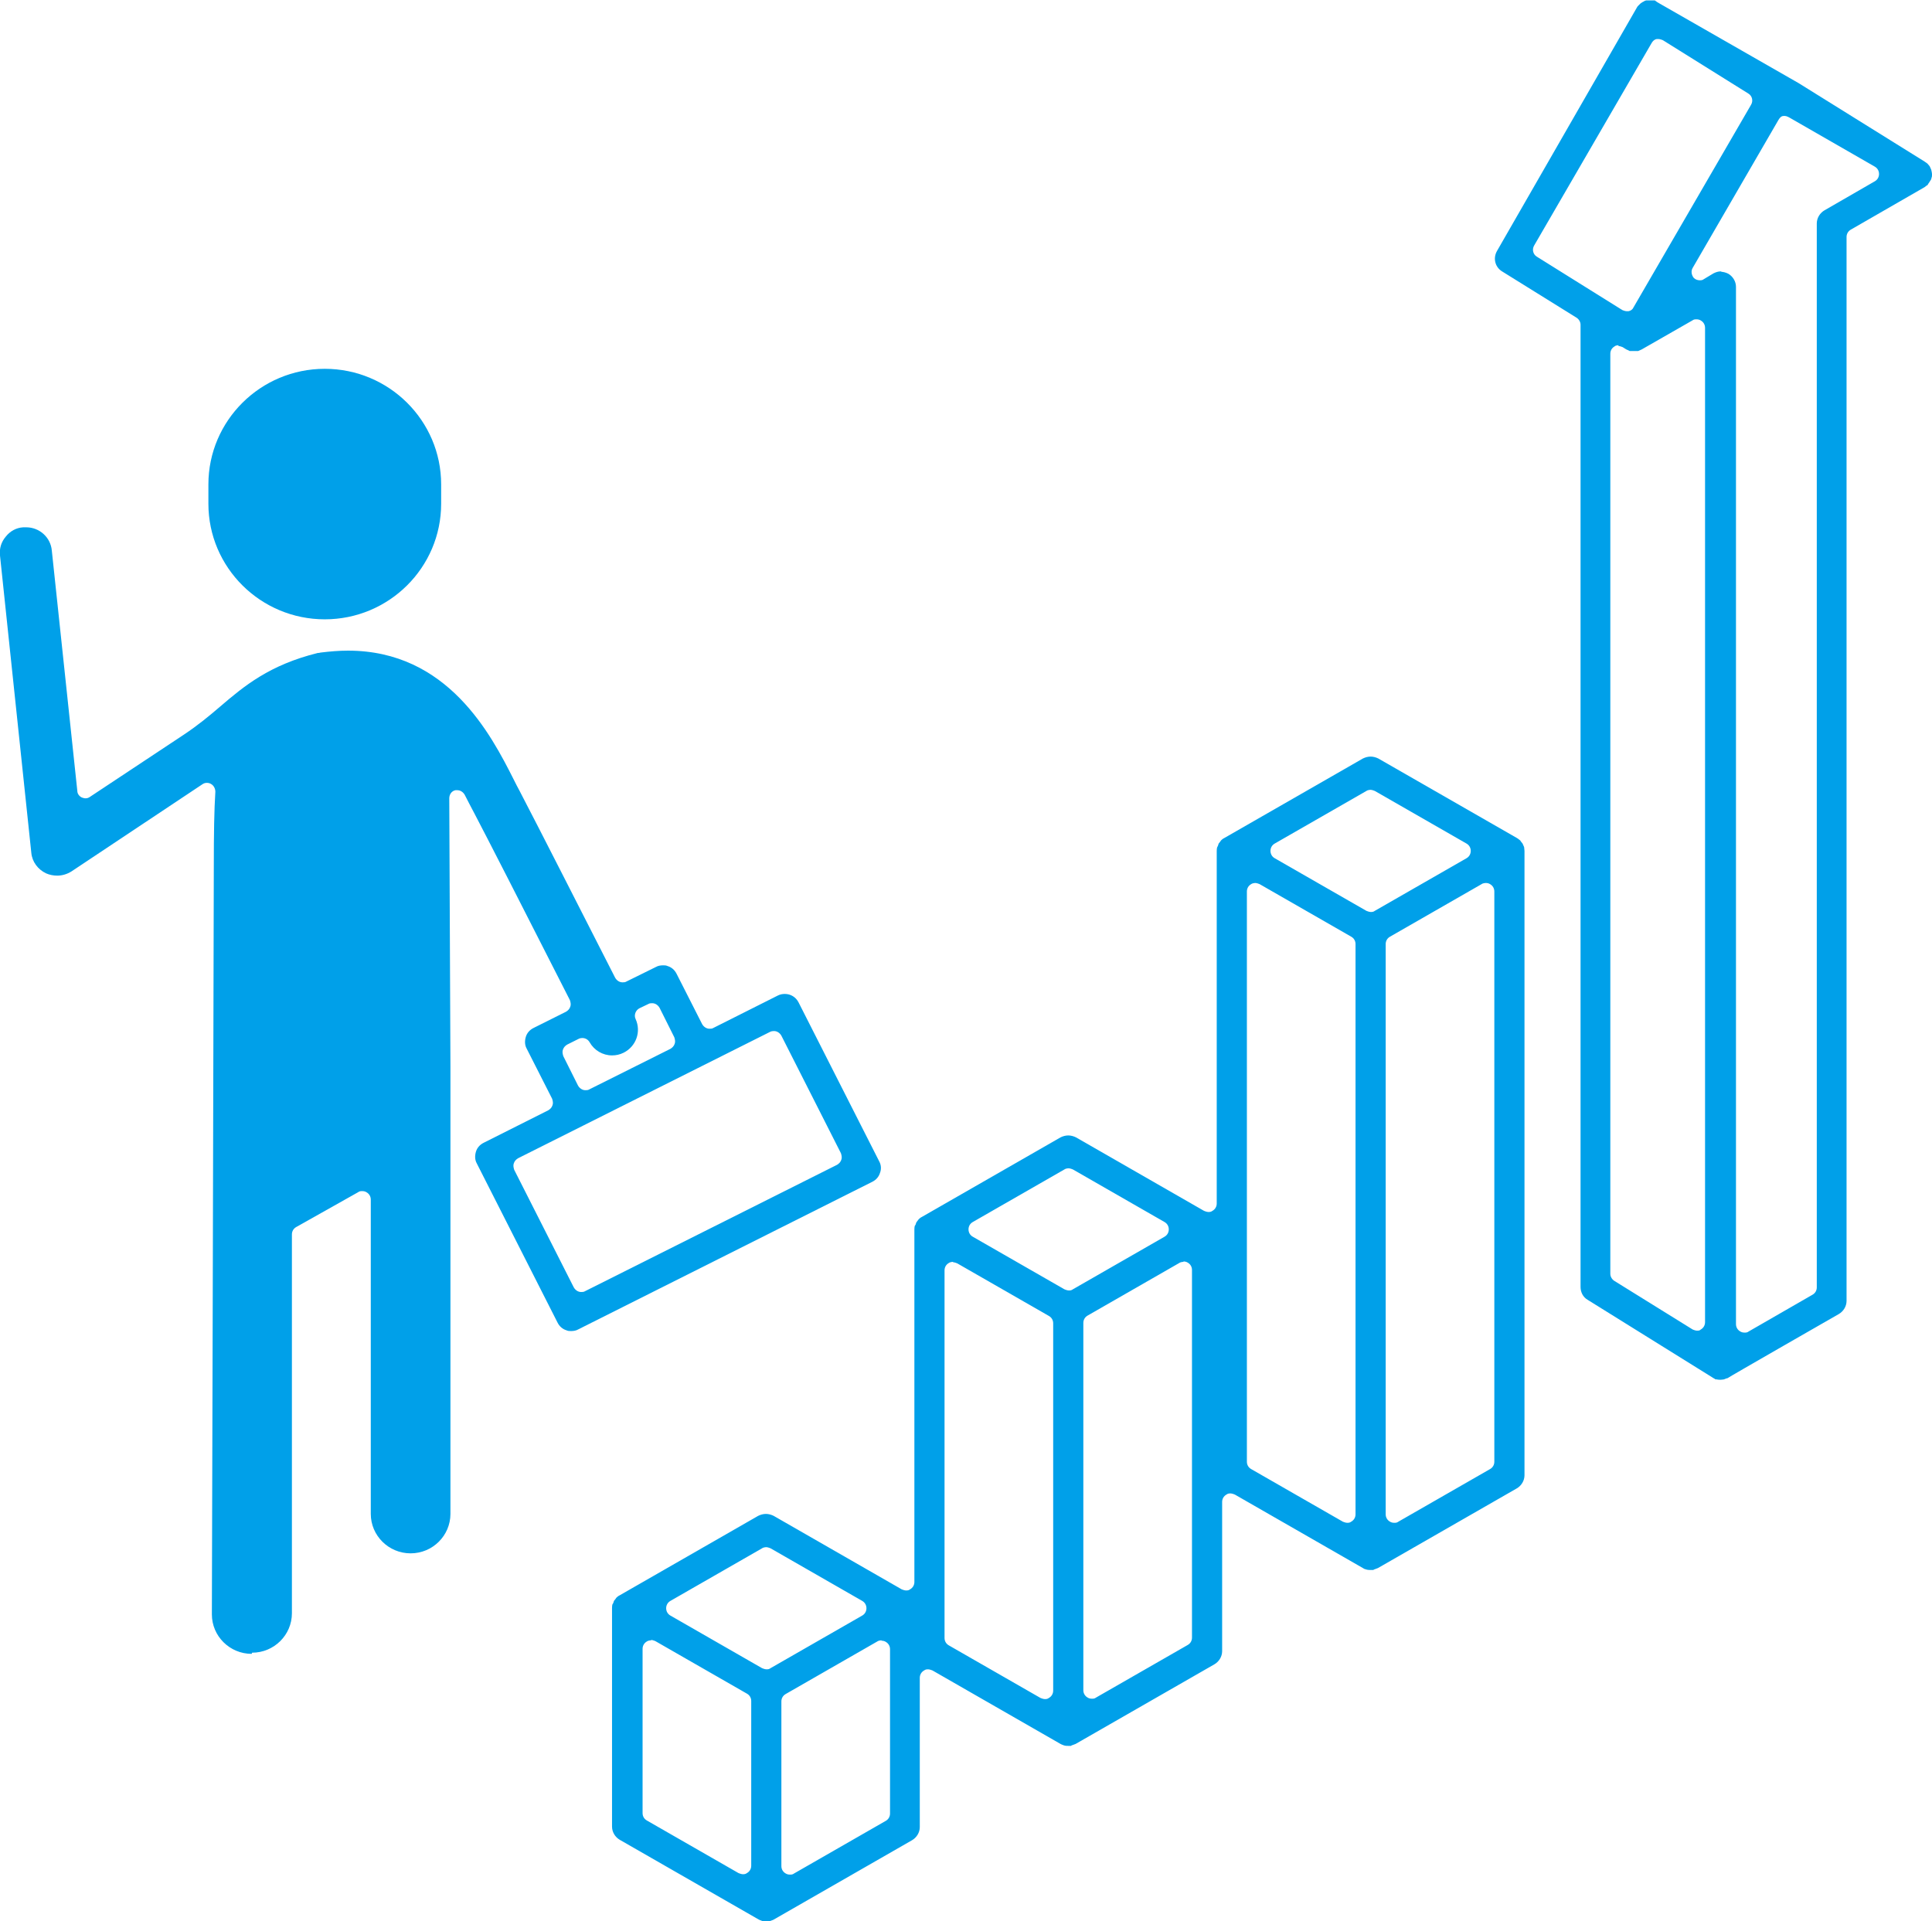 <?xml version="1.0" encoding="UTF-8"?><svg id="_レイヤー_2" xmlns="http://www.w3.org/2000/svg" viewBox="0 0 49.97 49.7"><defs><style>.cls-1{fill:#00a0e9;}</style></defs><g id="_レイヤー_1-2"><g id="_8"><path class="cls-1" d="m8.4,16.02c-1.66,0-3.01-1.34-3.01-2.99v-.5c0-1.65,1.35-2.99,3.01-2.99s3.01,1.34,3.01,2.99v.5c0,1.65-1.35,2.99-3.01,2.99Z"/><path class="cls-1" d="m19.82,49.7s-.07,0-.1-.01c0,0-.01,0-.03-.01-.03-.01-.05-.02-.07-.03l-3.59-2.06c-.12-.07-.2-.2-.2-.34v-5.65s0-.07.01-.1l.02-.03.02-.06s.04-.05.04-.05l.02-.03s.05-.05.08-.06l3.59-2.06c.06-.03.13-.05.2-.05s.14.02.2.05l3.31,1.9s.07.03.11.03.07,0,.11-.03c.07-.04.11-.11.11-.19v-9.11s0-.07.01-.1c0,0,.02-.03.02-.03l.02-.06.06-.08s.05-.05.08-.06l3.59-2.06c.06-.03.13-.05.2-.05s.14.02.2.05l3.31,1.9s.07.03.11.03.07,0,.11-.03c.07-.04.11-.11.11-.19v-9.11s0-.07.01-.1l.02-.04.02-.06s.04-.05.04-.05l.02-.03s.05-.05.08-.06l3.59-2.06c.06-.03.13-.05.2-.05s.14.02.2.05l3.59,2.06s.06.04.08.06c0,0,.02.03.02.03l.04.05s.04.09.04.09c0,.03.01.06.01.1v16.15c0,.14-.08.27-.2.34l-3.59,2.06s-.05.02-.08.03c-.01,0-.03.01-.04.02,0,0,0,0,0,0-.01,0-.04,0-.07,0-.03,0-.07,0-.1-.01,0,0-.02,0-.03-.01-.03,0-.05-.02-.07-.03l-3.31-1.9s-.07-.03-.11-.03-.07,0-.11.03c-.07.04-.11.11-.11.19v3.86c0,.14-.08.27-.2.34l-3.59,2.06s-.05.02-.08.03c-.01,0-.03.01-.04.02,0,0,0,0,0,0-.01,0-.04,0-.07,0-.03,0-.07,0-.1-.01,0,0-.01,0-.03-.01-.03-.01-.05-.02-.07-.03l-3.31-1.9s-.07-.03-.11-.03-.07,0-.11.03c-.07.04-.11.11-.11.19v3.86c0,.14-.08.27-.2.34l-3.59,2.06s-.05.02-.08.03c-.01,0-.04.01-.04.01,0,0-.04,0-.07,0Zm-2.98-7.27s-.07,0-.11.03c-.07.04-.11.11-.11.19v4.25c0,.08.04.15.11.19l2.37,1.36s.07.03.11.03.07,0,.11-.03c.07-.04.11-.11.11-.19v-4.26c0-.08-.04-.15-.11-.19l-2.37-1.36s-.07-.03-.11-.03Zm5.96,0s-.07,0-.11.03l-2.37,1.36c-.07.04-.11.11-.11.19v4.26c0,.08.04.15.11.19.03.02.07.03.11.03s.07,0,.11-.03l2.37-1.36c.07-.04.11-.11.11-.19v-4.25c0-.08-.04-.15-.11-.19-.03-.02-.07-.03-.11-.03Zm7.81-9.79s-.07,0-.11.03l-2.37,1.36c-.07.04-.11.11-.11.19v9.5c0,.08.04.15.11.19.03.02.07.03.11.03s.07,0,.11-.03l2.37-1.36c.07-.04.11-.11.11-.19v-9.51c0-.08-.04-.15-.11-.19-.03-.02-.07-.03-.11-.03Zm-5.96,0s-.07,0-.11.03c-.07.04-.11.11-.11.19v9.51c0,.08.04.15.11.19l2.37,1.36s.07.03.11.03.07,0,.11-.03c.07-.04.11-.11.11-.19v-9.5c0-.08-.04-.15-.11-.19l-2.37-1.36s-.07-.03-.11-.03Zm-4.83,7.38s-.07,0-.11.03l-2.37,1.36c-.07.04-.11.11-.11.19s.04.15.11.19l2.37,1.36s.07.03.11.03.07,0,.11-.03l2.37-1.36c.07-.04.11-.11.11-.19s-.04-.15-.11-.19l-2.37-1.36s-.07-.03-.11-.03Zm18.61-17.18s-.07,0-.11.03l-2.37,1.36c-.07.04-.11.11-.11.19v14.75c0,.08.04.15.11.19.03.02.07.03.11.03s.07,0,.11-.03l2.37-1.36c.07-.04.11-.11.11-.19v-14.75c0-.08-.04-.15-.11-.19-.03-.02-.07-.03-.11-.03Zm-5.96,0s-.07,0-.11.03c-.07.04-.11.11-.11.19v14.75c0,.08.04.15.11.19l2.37,1.36s.07.03.11.03.07,0,.11-.03c.07-.04.11-.11.11-.19v-14.75c0-.08-.04-.15-.11-.19l-2.37-1.36s-.07-.03-.11-.03Zm-4.83,7.38s-.07,0-.11.03l-2.37,1.36c-.07.04-.11.11-.11.19s.04.15.11.19l2.37,1.36s.07.03.11.03.07,0,.11-.03l2.37-1.36c.07-.04.11-.11.11-.19s-.04-.15-.11-.19l-2.37-1.36s-.07-.03-.11-.03Zm7.81-9.79s-.07,0-.11.03l-2.37,1.36c-.07.04-.11.11-.11.19s.04.15.11.19l2.37,1.36s.07.03.11.03.07,0,.11-.03l2.37-1.36c.07-.04.11-.11.11-.19s-.04-.15-.11-.19l-2.37-1.36s-.07-.03-.11-.03Z"/><path class="cls-1" d="m6.51,42.78c-.57,0-1.03-.46-1.03-1.02,0-.18.05-17.9.05-19.33,0-.89.01-1.47.04-1.95,0-.08-.04-.16-.11-.2-.03-.02-.07-.03-.11-.03-.04,0-.08.01-.12.04l-3.38,2.25c-.11.07-.24.11-.37.11-.1,0-.2-.02-.29-.06-.21-.1-.36-.3-.38-.53L0,14.37c-.02-.18.03-.35.15-.49.11-.14.27-.23.45-.24.03,0,.05,0,.08,0,.34,0,.63.26.66.6l.66,6.22c0,.07.05.14.12.17.03.01.06.02.09.02.04,0,.08-.01.12-.04l2.43-1.61c.36-.24.65-.48.93-.72.63-.54,1.28-1.08,2.53-1.39.02,0,.04,0,.07-.01.24-.03.48-.05.71-.05,2.58,0,3.7,2.17,4.29,3.34.05.1.1.2.15.29.45.86,1.74,3.4,2.47,4.83.04.07.11.12.19.12.03,0,.07,0,.1-.02l.77-.38c.05-.03.12-.04.18-.04.04,0,.08,0,.12.02.1.03.18.1.23.2l.66,1.3c.04.07.11.12.19.12.03,0,.07,0,.1-.02l1.67-.84c.06-.03.12-.04.18-.04.15,0,.28.08.35.21l2.09,4.12c.05.09.06.2.02.3-.03.1-.1.18-.2.23l-7.61,3.82c-.05.03-.12.04-.18.04-.04,0-.08,0-.12-.02-.1-.03-.18-.1-.23-.2l-2.09-4.12c-.05-.09-.05-.2-.02-.3.03-.1.1-.18.2-.23l1.67-.84c.05-.03.09-.07.11-.13.02-.05.01-.11-.01-.17l-.66-1.3c-.05-.09-.05-.2-.02-.3.03-.1.1-.18.2-.23l.84-.42c.05-.03.09-.07.11-.13.02-.05.01-.11-.01-.17-1.29-2.54-2.14-4.2-2.46-4.81-.05-.09-.26-.5-.26-.5-.04-.07-.11-.12-.19-.12-.02,0-.03,0-.05,0-.1.02-.16.11-.16.21l.03,6.93s0,.05,0,.06v1.48s0,.47,0,.47c0,.01,0,.02,0,.03v9.54c0,.56-.46,1.02-1.03,1.02s-1.03-.46-1.03-1.02v-8.13c0-.08-.04-.15-.11-.19-.03-.02-.07-.03-.11-.03s-.07,0-.11.03l-1.6.9c-.07.04-.11.11-.11.19v9.8c0,.56-.46,1.02-1.03,1.02Zm13.51-16.11s-.07,0-.1.02l-6.52,3.27c-.05.03-.09.07-.11.13-.02.05-.01.11.01.17l1.54,3.04c.04.07.11.12.19.12.03,0,.07,0,.1-.02l6.52-3.27c.05-.03.09-.07.11-.13.02-.05.01-.11-.01-.17l-1.54-3.04c-.04-.07-.11-.12-.19-.12Zm-4.95.18s-.07,0-.1.02l-.3.15c-.05.03-.09.07-.11.13-.02.05-.01.11.01.17l.38.76c.04.07.11.12.19.12.03,0,.07,0,.1-.02l2.1-1.05c.05-.03.09-.07.11-.13.02-.05.01-.11-.01-.17l-.38-.76c-.04-.07-.11-.12-.19-.12-.03,0-.07,0-.1.02l-.23.11c-.1.05-.15.18-.1.28.15.33.01.71-.31.87-.1.05-.2.07-.3.07-.24,0-.46-.13-.58-.34-.04-.07-.11-.11-.19-.11Z"/><path class="cls-1" d="m44.5,35.69s-.07,0-.1-.01h-.03s-.04-.03-.05-.03c0,0-.03-.02-.03-.02l-3.23-2.01c-.12-.07-.18-.2-.18-.33V8.4c0-.07-.04-.14-.1-.18l-1.93-1.2c-.18-.11-.24-.34-.13-.53L42.34.19s.01-.02.02-.03l.03-.03s.03-.03.04-.04c.04-.03.06-.04.08-.05.01,0,.02-.01.03-.02,0,0,0,0,0,0,0,0,.02,0,.04-.01,0,0,0,0,0,0,.04,0,.05,0,.07,0,0,0,.09,0,.09,0h.06s.07.05.07.05l3.65,2.09,3.26,2.03s.04.03.07.05c.03.03.04.05.06.07.02.04.03.07.04.09.01.05.02.08.02.11,0,0,0,0,0,.01,0,.04,0,.06-.01.08-.01.05-.02.07-.04.09,0,0,0,.01-.01.02l-.02.03s-.03.04-.03.05c0,0-.02.02-.03.02l-.05.04-1.91,1.1c-.07.04-.11.11-.11.19v27.52c0,.14-.08.27-.2.34,0,0-2.88,1.65-2.88,1.66,0,0-.02,0-.04.01l-.05.02s-.06.01-.09.01Zm.01-28.66c.06,0,.13.02.19.05.12.07.2.2.2.34v26.83c0,.08.04.15.11.19.03.02.07.03.11.03s.07,0,.11-.03l1.65-.95c.07-.04.11-.11.11-.19V5.78c0-.14.08-.27.2-.34l1.3-.75c.07-.04.11-.11.11-.19s-.04-.15-.11-.19l-2.21-1.27s-.07-.04-.11-.04c-.01,0-.03,0-.04,0-.06,0-.1.05-.13.1,0,0-2.22,3.83-2.22,3.83-.05.08-.03.19.03.26.04.04.1.06.15.06.04,0,.07,0,.11-.03l.25-.15c.06-.03.12-.05.19-.05,0,0,.01,0,.02,0Zm-2.65,1.9s-.07,0-.1.03c-.07.04-.11.11-.11.19v23.8c0,.07.04.14.1.18l2.03,1.26s.07.03.11.03c.04,0,.07,0,.1-.03.07-.04.11-.11.11-.19V8.48c0-.08-.04-.15-.11-.19-.03-.02-.07-.03-.11-.03s-.07,0-.11.03l-1.31.75s-.07.03-.09.04c0,0,0,0-.01,0-.01,0-.04,0-.04,0h-.05s-.06,0-.07,0c0,0-.04,0-.05,0-.04-.02-.05-.03-.06-.03,0,0-.03-.01-.04-.02l-.08-.05s-.07-.03-.11-.03Zm1.04-7.92s-.04,0-.05,0c-.06.01-.1.05-.13.1l-3.04,5.24c-.06.1-.03.23.07.29l2.21,1.38s.07.03.11.03c.02,0,.03,0,.05,0,.06-.01.11-.05.13-.1l3.04-5.24c.06-.1.03-.23-.07-.29l-2.21-1.38s-.07-.03-.11-.03Z"/></g></g></svg>